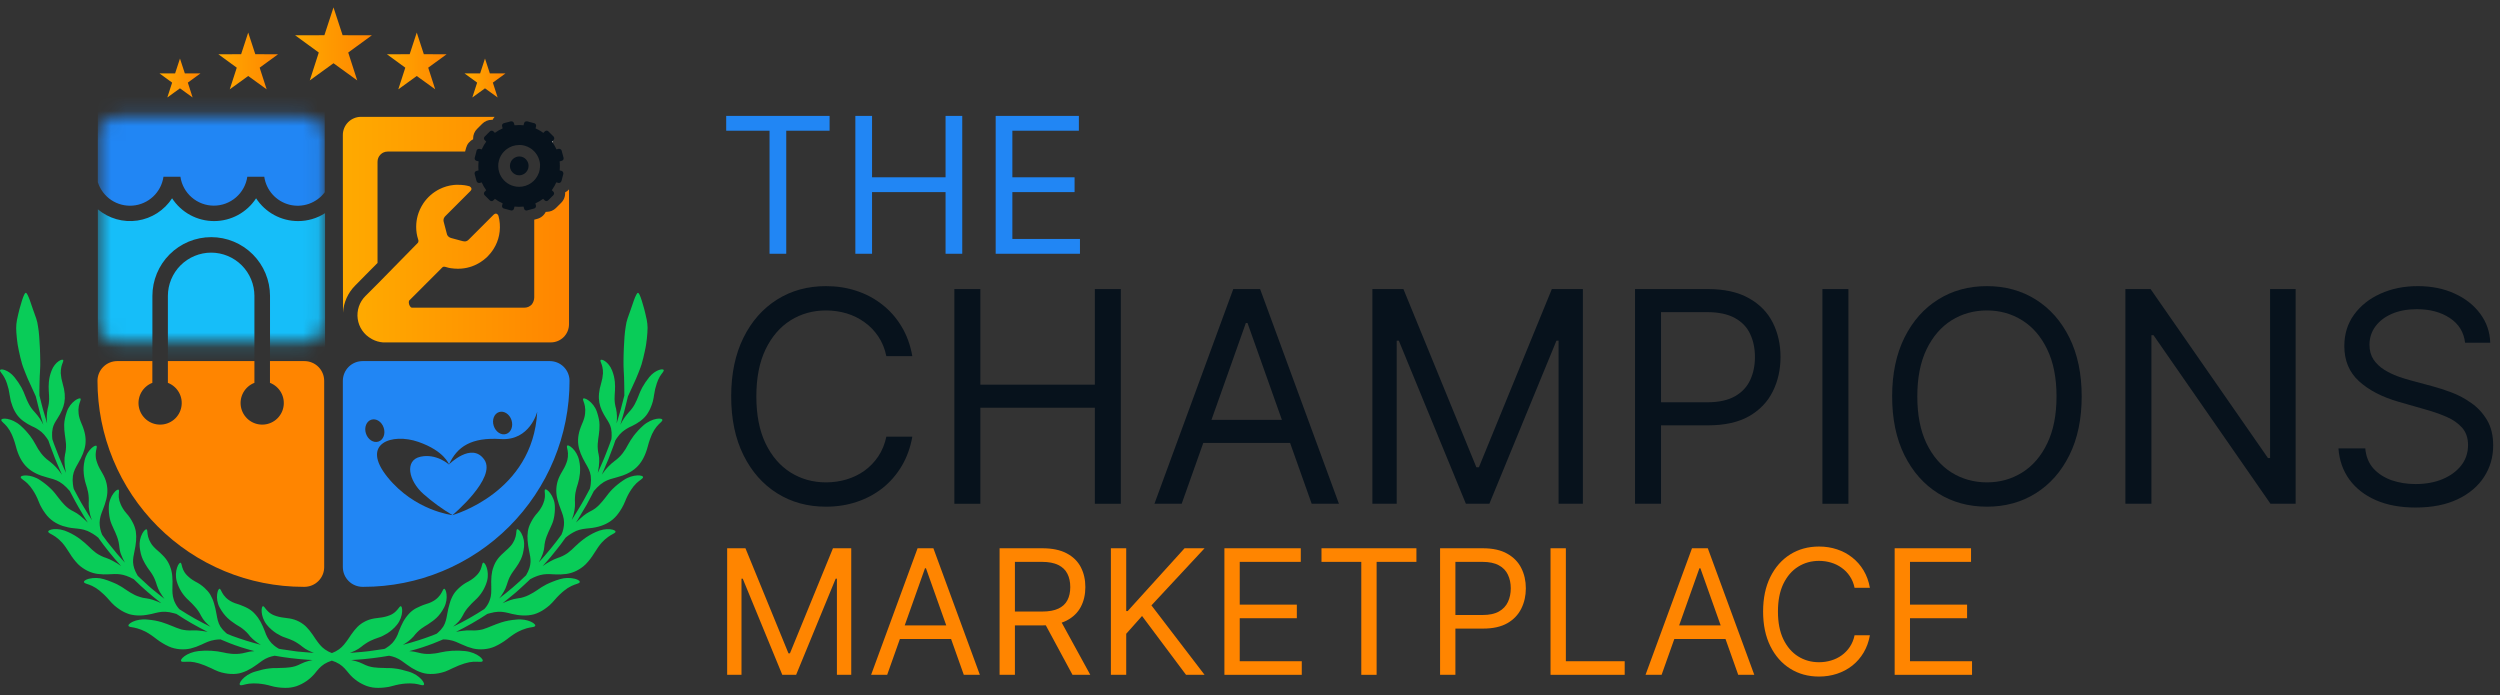 <svg width="169" height="47" viewBox="0 0 169 47" fill="none" xmlns="http://www.w3.org/2000/svg">
<rect x="0" y="0" width="169" height="47" fill="#333333" stroke="none"/>
<path d="M49.091 8.836V7.835H56.08V8.836H53.15V17.154H52.021V8.836H49.091Z" fill="#2186F4"/>
<path d="M57.822 17.154V7.835H58.951V11.985H63.92V7.835H65.048V17.154H63.92V12.986H58.951V17.154H57.822Z" fill="#2186F4"/>
<path d="M67.308 17.154V7.835H72.932V8.836H68.436V11.985H72.641V12.986H68.436V16.153H73.005V17.154H67.308Z" fill="#2186F4"/>
<path d="M61.674 24.076H59.917C59.813 23.57 59.631 23.126 59.371 22.743C59.116 22.361 58.804 22.04 58.436 21.78C58.072 21.515 57.668 21.317 57.224 21.184C56.78 21.052 56.317 20.986 55.835 20.986C54.956 20.986 54.16 21.208 53.447 21.652C52.738 22.096 52.173 22.75 51.753 23.615C51.337 24.48 51.129 25.54 51.129 26.797C51.129 28.054 51.337 29.114 51.753 29.979C52.173 30.844 52.738 31.498 53.447 31.942C54.16 32.386 54.956 32.608 55.835 32.608C56.317 32.608 56.78 32.542 57.224 32.41C57.668 32.278 58.072 32.081 58.436 31.822C58.804 31.557 59.116 31.233 59.371 30.851C59.631 30.463 59.813 30.019 59.917 29.518H61.674C61.542 30.26 61.301 30.924 60.952 31.51C60.602 32.096 60.167 32.594 59.648 33.005C59.128 33.411 58.544 33.721 57.897 33.934C57.255 34.146 56.567 34.252 55.835 34.252C54.597 34.252 53.496 33.95 52.532 33.345C51.569 32.74 50.81 31.881 50.258 30.766C49.705 29.651 49.428 28.328 49.428 26.797C49.428 25.266 49.705 23.944 50.258 22.828C50.81 21.713 51.569 20.854 52.532 20.249C53.496 19.644 54.597 19.342 55.835 19.342C56.567 19.342 57.255 19.448 57.897 19.661C58.544 19.873 59.128 20.185 59.648 20.596C60.167 21.003 60.602 21.498 60.952 22.084C61.301 22.666 61.542 23.329 61.674 24.076Z" fill="#07121C"/>
<path d="M64.514 34.054V19.54H66.272V26.003H74.011V19.54H75.768V34.054H74.011V27.562H66.272V34.054H64.514Z" fill="#07121C"/>
<path d="M79.882 34.054H78.04L83.369 19.54H85.183L90.512 34.054H88.67L84.332 21.836H84.219L79.882 34.054ZM80.562 28.384H87.989V29.944H80.562V28.384Z" fill="#07121C"/>
<path d="M92.773 19.54H94.871L99.803 31.588H99.973L104.905 19.54H107.003V34.054H105.359V23.027H105.217L100.682 34.054H99.094L94.559 23.027H94.417V34.054H92.773V19.54Z" fill="#07121C"/>
<path d="M110.527 34.054V19.54H115.431C116.57 19.54 117.5 19.746 118.223 20.157C118.951 20.563 119.489 21.113 119.839 21.808C120.189 22.503 120.363 23.277 120.363 24.133C120.363 24.988 120.189 25.765 119.839 26.464C119.494 27.163 118.96 27.721 118.237 28.137C117.515 28.547 116.589 28.753 115.459 28.753H111.944V27.194H115.403C116.182 27.194 116.808 27.059 117.281 26.79C117.753 26.521 118.096 26.157 118.308 25.699C118.526 25.236 118.634 24.714 118.634 24.133C118.634 23.551 118.526 23.032 118.308 22.573C118.096 22.115 117.751 21.756 117.274 21.496C116.796 21.232 116.163 21.099 115.374 21.099H112.285V34.054H110.527Z" fill="#07121C"/>
<path d="M124.952 19.54V34.054H123.195V19.54H124.952Z" fill="#07121C"/>
<path d="M140.722 26.797C140.722 28.328 140.446 29.651 139.893 30.766C139.34 31.881 138.582 32.74 137.618 33.345C136.654 33.95 135.553 34.252 134.316 34.252C133.078 34.252 131.977 33.95 131.013 33.345C130.049 32.74 129.291 31.881 128.738 30.766C128.185 29.651 127.909 28.328 127.909 26.797C127.909 25.266 128.185 23.944 128.738 22.828C129.291 21.713 130.049 20.854 131.013 20.249C131.977 19.644 133.078 19.342 134.316 19.342C135.553 19.342 136.654 19.644 137.618 20.249C138.582 20.854 139.34 21.713 139.893 22.828C140.446 23.944 140.722 25.266 140.722 26.797ZM139.021 26.797C139.021 25.54 138.811 24.48 138.39 23.615C137.975 22.75 137.41 22.096 136.697 21.652C135.988 21.208 135.194 20.986 134.316 20.986C133.437 20.986 132.641 21.208 131.927 21.652C131.219 22.096 130.654 22.75 130.234 23.615C129.818 24.48 129.61 25.54 129.61 26.797C129.61 28.054 129.818 29.114 130.234 29.979C130.654 30.844 131.219 31.498 131.927 31.942C132.641 32.386 133.437 32.608 134.316 32.608C135.194 32.608 135.988 32.386 136.697 31.942C137.41 31.498 137.975 30.844 138.39 29.979C138.811 29.114 139.021 28.054 139.021 26.797Z" fill="#07121C"/>
<path d="M155.186 19.54V34.054H153.485L145.576 22.658H145.435V34.054H143.677V19.54H145.378L153.315 30.964H153.457V19.54H155.186Z" fill="#07121C"/>
<path d="M166.64 23.169C166.555 22.451 166.21 21.893 165.605 21.496C165.001 21.099 164.259 20.901 163.38 20.901C162.738 20.901 162.175 21.005 161.694 21.213C161.216 21.421 160.843 21.706 160.574 22.07C160.309 22.434 160.177 22.847 160.177 23.31C160.177 23.698 160.269 24.031 160.453 24.31C160.642 24.584 160.883 24.813 161.176 24.997C161.469 25.177 161.776 25.325 162.097 25.444C162.419 25.557 162.714 25.649 162.983 25.72L164.457 26.117C164.835 26.216 165.256 26.353 165.719 26.528C166.187 26.703 166.633 26.941 167.058 27.244C167.488 27.541 167.842 27.924 168.121 28.392C168.4 28.859 168.539 29.433 168.539 30.114C168.539 30.898 168.334 31.607 167.923 32.24C167.516 32.873 166.921 33.376 166.137 33.749C165.357 34.122 164.41 34.309 163.295 34.309C162.256 34.309 161.356 34.141 160.595 33.806C159.839 33.471 159.244 33.003 158.809 32.403C158.379 31.803 158.136 31.106 158.079 30.312H159.893C159.941 30.86 160.125 31.314 160.446 31.673C160.772 32.027 161.183 32.292 161.679 32.467C162.18 32.637 162.719 32.722 163.295 32.722C163.966 32.722 164.568 32.613 165.102 32.396C165.636 32.174 166.059 31.866 166.371 31.474C166.683 31.078 166.839 30.614 166.839 30.085C166.839 29.603 166.704 29.211 166.435 28.909C166.165 28.607 165.811 28.361 165.372 28.172C164.932 27.983 164.457 27.818 163.947 27.676L162.161 27.166C161.027 26.84 160.13 26.374 159.468 25.77C158.807 25.165 158.476 24.373 158.476 23.395C158.476 22.583 158.696 21.874 159.135 21.269C159.579 20.66 160.175 20.188 160.921 19.852C161.672 19.512 162.511 19.342 163.437 19.342C164.372 19.342 165.204 19.509 165.931 19.845C166.659 20.176 167.235 20.629 167.661 21.206C168.091 21.782 168.317 22.436 168.341 23.169H166.64Z" fill="#07121C"/>
<path d="M49.156 37.063H50.393L53.3 44.164H53.401L56.308 37.063H57.544V45.618H56.575V39.118H56.492L53.818 45.618H52.883L50.209 39.118H50.125V45.618H49.156V37.063Z" fill="#FF8500"/>
<path d="M59.973 45.618H58.887L62.028 37.063H63.097L66.239 45.618H65.153L62.596 38.416H62.529L59.973 45.618ZM60.374 42.276H64.752V43.195H60.374V42.276Z" fill="#FF8500"/>
<path d="M67.572 45.618V37.063H70.462C71.131 37.063 71.679 37.177 72.108 37.405C72.537 37.631 72.855 37.941 73.061 38.337C73.267 38.732 73.37 39.182 73.37 39.686C73.37 40.19 73.267 40.637 73.061 41.027C72.855 41.417 72.538 41.723 72.112 41.946C71.686 42.166 71.142 42.276 70.479 42.276H68.14V41.34H70.446C70.902 41.34 71.27 41.274 71.549 41.14C71.83 41.006 72.033 40.817 72.158 40.572C72.287 40.324 72.35 40.029 72.35 39.686C72.35 39.344 72.287 39.044 72.158 38.788C72.03 38.532 71.826 38.334 71.544 38.195C71.263 38.053 70.891 37.982 70.429 37.982H68.608V45.618H67.572ZM71.599 41.775L73.704 45.618H72.501L70.429 41.775H71.599Z" fill="#FF8500"/>
<path d="M75.096 45.618V37.063H76.132V41.307H76.232L80.076 37.063H81.429L77.837 40.923L81.429 45.618H80.176L77.202 41.641L76.132 42.844V45.618H75.096Z" fill="#FF8500"/>
<path d="M82.77 45.618V37.063H87.933V37.982H83.806V40.873H87.666V41.792H83.806V44.699H88V45.618H82.77Z" fill="#FF8500"/>
<path d="M89.333 37.982V37.063H95.75V37.982H93.059V45.618H92.023V37.982H89.333Z" fill="#FF8500"/>
<path d="M97.349 45.618V37.063H100.239C100.91 37.063 101.459 37.184 101.885 37.426C102.314 37.666 102.632 37.99 102.838 38.4C103.044 38.809 103.147 39.266 103.147 39.77C103.147 40.274 103.044 40.732 102.838 41.144C102.634 41.556 102.32 41.885 101.894 42.13C101.467 42.372 100.922 42.493 100.256 42.493H98.184V41.574H100.223C100.682 41.574 101.051 41.495 101.33 41.336C101.608 41.178 101.81 40.963 101.935 40.693C102.063 40.42 102.128 40.112 102.128 39.77C102.128 39.427 102.063 39.121 101.935 38.851C101.81 38.581 101.607 38.369 101.325 38.216C101.044 38.06 100.671 37.982 100.206 37.982H98.385V45.618H97.349Z" fill="#FF8500"/>
<path d="M104.816 45.618V37.063H105.852V44.699H109.829V45.618H104.816Z" fill="#FF8500"/>
<path d="M112.324 45.618H111.238L114.379 37.063H115.448L118.59 45.618H117.504L114.947 38.416H114.88L112.324 45.618ZM112.725 42.276H117.103V43.195H112.725V42.276Z" fill="#FF8500"/>
<path d="M126.405 39.736H125.369C125.308 39.438 125.2 39.177 125.047 38.951C124.897 38.725 124.713 38.536 124.496 38.383C124.281 38.227 124.043 38.11 123.781 38.032C123.52 37.954 123.247 37.915 122.963 37.915C122.445 37.915 121.975 38.046 121.555 38.308C121.137 38.569 120.804 38.955 120.556 39.465C120.311 39.974 120.189 40.6 120.189 41.34C120.189 42.081 120.311 42.706 120.556 43.216C120.804 43.726 121.137 44.111 121.555 44.373C121.975 44.635 122.445 44.766 122.963 44.766C123.247 44.766 123.52 44.727 123.781 44.649C124.043 44.571 124.281 44.456 124.496 44.302C124.713 44.146 124.897 43.956 125.047 43.73C125.2 43.502 125.308 43.24 125.369 42.945H126.405C126.327 43.382 126.185 43.773 125.979 44.118C125.773 44.464 125.516 44.758 125.21 45C124.904 45.239 124.56 45.422 124.178 45.547C123.8 45.672 123.394 45.735 122.963 45.735C122.233 45.735 121.584 45.557 121.016 45.2C120.448 44.844 120.001 44.337 119.675 43.68C119.349 43.023 119.186 42.243 119.186 41.34C119.186 40.438 119.349 39.658 119.675 39.001C120.001 38.344 120.448 37.837 121.016 37.48C121.584 37.124 122.233 36.946 122.963 36.946C123.394 36.946 123.8 37.008 124.178 37.134C124.56 37.259 124.904 37.443 125.21 37.685C125.516 37.925 125.773 38.217 125.979 38.562C126.185 38.905 126.327 39.296 126.405 39.736Z" fill="#FF8500"/>
<path d="M128.079 45.618V37.063H133.242V37.982H129.115V40.873H132.975V41.792H129.115V44.699H133.309V45.618H128.079Z" fill="#FF8500"/>
<path d="M22.544 0.5L23.16 2.381L25.139 2.385L23.54 3.551L24.148 5.436L22.544 4.275L20.942 5.436L21.549 3.551L19.95 2.385L21.929 2.381L22.544 0.5Z" fill="url(#paint0_linear_93_1650)"/>
<path d="M28.173 2.201L28.651 3.665L30.191 3.668L28.947 4.575L29.42 6.039L28.173 5.137L26.925 6.039L27.398 4.575L26.156 3.668L27.694 3.665L28.173 2.201Z" fill="url(#paint1_linear_93_1650)"/>
<path d="M32.785 3.958L33.114 4.961L34.17 4.963L33.317 5.585L33.641 6.59L32.785 5.971L31.93 6.59L32.255 5.585L31.402 4.963L32.458 4.961L32.785 3.958Z" fill="url(#paint2_linear_93_1650)"/>
<path d="M16.779 2.201L17.258 3.665L18.797 3.668L17.553 4.575L18.026 6.039L16.779 5.137L15.531 6.039L16.005 4.575L14.761 3.668L16.3 3.665L16.779 2.201Z" fill="url(#paint3_linear_93_1650)"/>
<path d="M12.166 3.958L12.495 4.961L13.55 4.963L12.698 5.585L13.021 6.59L12.166 5.971L11.311 6.59L11.636 5.585L10.783 4.963L11.838 4.961L12.166 3.958Z" fill="url(#paint4_linear_93_1650)"/>
<path d="M32.765 9.471L32.873 9.577L32.765 9.471Z" fill="url(#paint5_linear_93_1650)"/>
<path d="M32.595 10.049C32.586 10.068 32.576 10.085 32.568 10.104C32.576 10.085 32.583 10.068 32.595 10.049Z" fill="url(#paint6_linear_93_1650)"/>
<path d="M35.436 8.326L35.396 8.471L35.436 8.326Z" fill="url(#paint7_linear_93_1650)"/>
<path d="M35.091 8.454C35.158 8.454 35.225 8.454 35.292 8.462C35.225 8.457 35.158 8.454 35.091 8.454Z" fill="url(#paint8_linear_93_1650)"/>
<path d="M35.193 9.802C35.159 9.802 35.126 9.802 35.088 9.802C35.126 9.798 35.159 9.8 35.193 9.802Z" fill="url(#paint9_linear_93_1650)"/>
<path d="M31.509 9.993C31.543 9.868 31.602 9.753 31.684 9.653C31.766 9.554 31.868 9.473 31.984 9.416C31.984 9.395 31.984 9.375 31.984 9.354C31.983 9.236 32.007 9.118 32.052 9.009C32.097 8.9 32.164 8.8 32.248 8.717L32.424 8.54L32.602 8.364C32.685 8.28 32.784 8.213 32.893 8.168C33.002 8.123 33.12 8.1 33.238 8.1H33.3C33.337 8.027 33.383 7.959 33.437 7.898H24.404C24.078 7.898 23.766 8.028 23.535 8.258C23.305 8.488 23.176 8.801 23.176 9.126V10.702C23.166 10.8 23.187 21.138 23.187 21.138C23.228 20.442 23.525 19.785 24.019 19.294L24.936 18.364L25.396 17.903L25.407 17.89L25.521 17.775V10.931C25.521 10.749 25.593 10.575 25.722 10.447C25.85 10.318 26.024 10.246 26.206 10.246H31.444V10.233L31.509 9.993Z" fill="url(#paint10_linear_93_1650)"/>
<path d="M35.258 10.594C35.096 10.555 34.926 10.581 34.783 10.666C34.64 10.751 34.536 10.889 34.493 11.049C34.45 11.21 34.471 11.381 34.552 11.526C34.633 11.671 34.768 11.779 34.927 11.827C34.981 11.842 35.038 11.849 35.094 11.85C35.206 11.85 35.316 11.82 35.413 11.764C35.51 11.707 35.59 11.627 35.646 11.53C35.702 11.433 35.731 11.323 35.731 11.211C35.731 11.099 35.701 10.989 35.645 10.892C35.604 10.819 35.548 10.755 35.482 10.704C35.415 10.652 35.339 10.615 35.258 10.594Z" fill="#07121C"/>
<path d="M37.978 11.556L37.917 11.54L37.832 11.517C37.832 11.484 37.832 11.452 37.841 11.419C37.849 11.295 37.849 11.171 37.841 11.046C37.841 11 37.834 10.954 37.829 10.909L37.95 10.876L37.975 10.87C37.997 10.864 38.017 10.855 38.035 10.842C38.053 10.828 38.069 10.811 38.08 10.792C38.102 10.754 38.108 10.709 38.097 10.667L38.072 10.575L38.032 10.426L38.01 10.343L37.968 10.184C37.962 10.161 37.951 10.14 37.935 10.122C37.92 10.103 37.901 10.089 37.879 10.079C37.858 10.067 37.833 10.06 37.808 10.06H37.79H37.765L37.619 10.099C37.548 9.939 37.462 9.786 37.363 9.642C37.347 9.619 37.331 9.595 37.314 9.573L37.357 9.53L37.422 9.466C37.452 9.434 37.469 9.392 37.469 9.348C37.469 9.305 37.452 9.263 37.422 9.231L37.397 9.207L37.245 9.055L37.069 8.878C37.038 8.847 36.995 8.83 36.951 8.83C36.908 8.83 36.865 8.847 36.834 8.878L36.729 8.983C36.674 8.941 36.615 8.904 36.555 8.866C36.442 8.795 36.324 8.732 36.202 8.679L36.237 8.548V8.533C36.245 8.501 36.244 8.466 36.233 8.435C36.221 8.403 36.201 8.376 36.174 8.356C36.158 8.344 36.139 8.335 36.12 8.33L35.879 8.266L35.815 8.249L35.637 8.201H35.615H35.595C35.557 8.2 35.52 8.212 35.49 8.235C35.46 8.256 35.439 8.287 35.43 8.323L35.39 8.469L35.285 8.46C35.218 8.455 35.151 8.452 35.083 8.452C34.982 8.452 34.881 8.458 34.781 8.469L34.76 8.39L34.742 8.323C34.734 8.299 34.722 8.277 34.705 8.259C34.69 8.241 34.671 8.227 34.65 8.217C34.629 8.207 34.606 8.201 34.582 8.201C34.575 8.2 34.568 8.2 34.561 8.201C34.554 8.2 34.547 8.2 34.539 8.201L34.298 8.266H34.291L34.057 8.329C34.036 8.335 34.016 8.345 33.998 8.359C33.99 8.365 33.982 8.372 33.975 8.381C33.972 8.384 33.97 8.387 33.968 8.391L33.956 8.407C33.936 8.445 33.931 8.489 33.941 8.531L33.981 8.677C33.795 8.759 33.619 8.861 33.455 8.981L33.35 8.876L33.33 8.86C33.328 8.86 33.325 8.86 33.323 8.86C33.296 8.843 33.265 8.834 33.234 8.833C33.212 8.833 33.191 8.837 33.171 8.846C33.151 8.854 33.132 8.866 33.117 8.882L33.006 8.992L32.94 9.058L32.763 9.235C32.732 9.266 32.715 9.308 32.715 9.352C32.715 9.396 32.732 9.438 32.763 9.469L32.868 9.574C32.76 9.721 32.667 9.879 32.591 10.045C32.581 10.064 32.572 10.082 32.564 10.101L32.418 10.062H32.392H32.376C32.339 10.062 32.304 10.074 32.275 10.096C32.246 10.118 32.225 10.149 32.216 10.184L32.203 10.228V10.248L32.156 10.426L32.119 10.563L32.091 10.668C32.081 10.707 32.085 10.748 32.103 10.784C32.121 10.819 32.152 10.848 32.189 10.863L32.209 10.871L32.355 10.91C32.348 10.962 32.344 11.015 32.341 11.067C32.333 11.185 32.333 11.304 32.341 11.422C32.341 11.454 32.341 11.486 32.348 11.518L32.203 11.557C32.161 11.568 32.125 11.596 32.103 11.634C32.081 11.672 32.075 11.717 32.086 11.759L32.118 11.88L32.151 12.001L32.206 12.211L32.216 12.248C32.219 12.257 32.223 12.266 32.228 12.274C32.235 12.29 32.245 12.304 32.257 12.317C32.272 12.333 32.291 12.346 32.311 12.355C32.331 12.364 32.353 12.369 32.376 12.37H32.389H32.418L32.523 12.341L32.563 12.33C32.603 12.423 32.649 12.514 32.7 12.602C32.751 12.69 32.806 12.775 32.866 12.857L32.761 12.962C32.73 12.993 32.713 13.035 32.713 13.079C32.713 13.123 32.73 13.165 32.761 13.196L32.938 13.373L33.115 13.549C33.146 13.58 33.188 13.598 33.232 13.598C33.275 13.598 33.317 13.58 33.348 13.549L33.428 13.469L33.455 13.442C33.618 13.563 33.794 13.665 33.981 13.747L33.941 13.893C33.93 13.935 33.936 13.98 33.958 14.018C33.98 14.056 34.016 14.084 34.058 14.095L34.195 14.132L34.3 14.159L34.393 14.185L34.541 14.225C34.556 14.228 34.57 14.23 34.584 14.23C34.621 14.23 34.656 14.217 34.685 14.195C34.714 14.173 34.735 14.142 34.744 14.107L34.782 13.965C34.883 13.976 34.986 13.982 35.088 13.982C35.189 13.982 35.29 13.976 35.391 13.965L35.43 14.11C35.438 14.141 35.455 14.168 35.479 14.189C35.503 14.21 35.532 14.224 35.563 14.229C35.572 14.229 35.581 14.229 35.59 14.229C35.603 14.229 35.617 14.227 35.63 14.224L35.816 14.173L35.871 14.159L35.912 14.148L36.113 14.094C36.155 14.082 36.19 14.054 36.212 14.016C36.233 13.979 36.24 13.934 36.229 13.892L36.191 13.746C36.376 13.664 36.552 13.562 36.716 13.441L36.821 13.546C36.852 13.577 36.894 13.595 36.938 13.595C36.982 13.595 37.024 13.577 37.055 13.546L37.183 13.418L37.231 13.37L37.408 13.193C37.438 13.162 37.456 13.12 37.456 13.076C37.456 13.032 37.438 12.99 37.408 12.959L37.303 12.854C37.318 12.833 37.331 12.812 37.346 12.792C37.447 12.645 37.534 12.49 37.606 12.327L37.752 12.366H37.781H37.795C37.813 12.365 37.831 12.363 37.848 12.357C37.873 12.348 37.896 12.333 37.914 12.313C37.932 12.293 37.946 12.27 37.953 12.244L38.003 12.056L38.017 12.002L38.082 11.761C38.082 11.761 38.082 11.751 38.082 11.746C38.088 11.71 38.081 11.673 38.063 11.641C38.046 11.603 38.016 11.573 37.978 11.556ZM36.497 11.346C36.491 11.425 36.477 11.504 36.457 11.581C36.448 11.614 36.438 11.645 36.427 11.675L36.42 11.697C36.322 11.97 36.141 12.205 35.904 12.372C35.666 12.538 35.384 12.628 35.094 12.628C34.97 12.629 34.847 12.612 34.727 12.58C34.526 12.526 34.339 12.429 34.18 12.294C34.021 12.159 33.893 11.991 33.807 11.802C33.788 11.76 33.772 11.718 33.757 11.675C33.665 11.409 33.655 11.122 33.728 10.85C33.788 10.626 33.902 10.42 34.062 10.251C34.154 10.153 34.26 10.069 34.377 10.001C34.412 9.982 34.447 9.963 34.482 9.945C34.533 9.919 34.586 9.897 34.64 9.878C34.786 9.828 34.939 9.803 35.093 9.803C35.127 9.803 35.16 9.803 35.198 9.803C35.28 9.809 35.362 9.822 35.442 9.843L35.464 9.848C35.718 9.916 35.948 10.054 36.127 10.247C36.354 10.489 36.488 10.802 36.508 11.133C36.507 11.14 36.507 11.148 36.508 11.156C36.509 11.219 36.505 11.283 36.497 11.346Z" fill="#07121C"/>
<path d="M38.201 13.005C38.21 13.134 38.191 13.263 38.146 13.383C38.101 13.504 38.03 13.614 37.939 13.705L37.763 13.881L37.585 14.058C37.503 14.141 37.405 14.207 37.297 14.252C37.188 14.297 37.072 14.321 36.955 14.321H36.892C36.836 14.437 36.755 14.539 36.656 14.621C36.557 14.703 36.441 14.763 36.316 14.796L36.115 14.85V20.092C36.115 20.272 36.054 20.446 35.943 20.587C35.878 20.656 35.8 20.709 35.713 20.746C35.627 20.782 35.533 20.8 35.44 20.799H27.886H27.859C27.834 20.796 27.809 20.791 27.785 20.782C27.725 20.727 27.681 20.657 27.657 20.58C27.632 20.502 27.629 20.42 27.646 20.341L27.661 20.32L27.679 20.3L29.901 18.077C29.913 18.066 29.925 18.057 29.939 18.049L29.951 18.044C29.961 18.038 29.973 18.033 29.985 18.03H29.995C30.008 18.029 30.022 18.029 30.035 18.03C30.055 18.03 30.075 18.033 30.093 18.038C30.154 18.058 30.216 18.075 30.279 18.09L30.318 18.1C30.38 18.114 30.442 18.127 30.505 18.137H30.537C30.595 18.145 30.655 18.153 30.714 18.158H30.742C30.808 18.163 30.873 18.166 30.939 18.166H30.983C31.048 18.166 31.113 18.166 31.179 18.158C31.427 18.14 31.672 18.088 31.906 18.005C31.983 17.976 32.057 17.946 32.132 17.912C32.388 17.794 32.626 17.639 32.838 17.452C32.898 17.399 32.956 17.347 33.011 17.284C33.067 17.221 33.116 17.167 33.17 17.104C33.246 17.009 33.316 16.91 33.38 16.807C33.423 16.739 33.462 16.668 33.498 16.597C33.571 16.451 33.631 16.3 33.678 16.144C33.701 16.065 33.722 15.985 33.738 15.903C33.755 15.821 33.768 15.738 33.777 15.655C33.817 15.301 33.79 14.942 33.698 14.598C33.692 14.578 33.683 14.559 33.672 14.542L33.662 14.53C33.651 14.508 33.635 14.488 33.615 14.473C33.596 14.458 33.572 14.447 33.548 14.443C33.523 14.438 33.498 14.439 33.474 14.446C33.45 14.453 33.428 14.465 33.409 14.482C33.395 14.491 33.382 14.501 33.37 14.512L31.676 16.206C31.658 16.224 31.638 16.241 31.616 16.255L31.603 16.264C31.582 16.278 31.56 16.29 31.538 16.299H31.526C31.505 16.307 31.483 16.314 31.461 16.319H31.448H31.406C31.366 16.319 31.326 16.314 31.288 16.304L30.511 16.094L30.485 16.087C30.451 16.077 30.418 16.063 30.387 16.045C30.357 16.027 30.329 16.006 30.304 15.982C30.292 15.969 30.28 15.956 30.27 15.942C30.256 15.925 30.245 15.906 30.235 15.886C30.235 15.877 30.225 15.867 30.22 15.858C30.221 15.854 30.221 15.85 30.22 15.846C30.215 15.832 30.21 15.817 30.206 15.801L29.996 15.002C29.971 14.916 29.977 14.825 30.01 14.743C30.024 14.712 30.042 14.682 30.064 14.654C30.075 14.64 30.087 14.627 30.1 14.614L31.8 12.914C31.804 12.909 31.808 12.903 31.812 12.898L31.823 12.886C31.84 12.87 31.853 12.851 31.861 12.829C31.869 12.807 31.872 12.784 31.871 12.761C31.869 12.738 31.863 12.715 31.852 12.695C31.84 12.674 31.825 12.657 31.806 12.643C31.782 12.615 31.75 12.596 31.715 12.586C31.663 12.573 31.609 12.56 31.554 12.548L31.511 12.54C31.464 12.53 31.417 12.523 31.369 12.516H31.343C31.289 12.508 31.238 12.503 31.177 12.499H31.135C31.089 12.499 31.043 12.499 30.996 12.494H30.955H30.858H30.811C30.762 12.494 30.714 12.5 30.666 12.505C30.334 12.54 30.012 12.634 29.714 12.783C29.276 13.002 28.902 13.329 28.626 13.733C28.581 13.8 28.538 13.868 28.498 13.943C28.458 14.018 28.42 14.087 28.387 14.161C28.353 14.234 28.323 14.312 28.295 14.389C28.211 14.626 28.16 14.873 28.142 15.124C28.131 15.267 28.131 15.41 28.142 15.553C28.153 15.692 28.174 15.83 28.205 15.966C28.226 16.055 28.251 16.142 28.279 16.229C28.284 16.243 28.287 16.257 28.288 16.272C28.288 16.3 28.284 16.329 28.277 16.357C28.269 16.383 28.255 16.407 28.235 16.427L25.524 19.191L25.41 19.305L24.7 20.015C24.5 20.214 24.349 20.458 24.259 20.725C24.169 20.993 24.142 21.278 24.181 21.558C24.22 21.838 24.324 22.105 24.484 22.337C24.644 22.57 24.856 22.763 25.103 22.899C25.125 22.912 25.146 22.926 25.168 22.937L25.184 22.945C25.229 22.969 25.275 22.99 25.322 23.009L25.35 23.021C25.393 23.038 25.438 23.053 25.483 23.066L25.521 23.08C25.565 23.093 25.61 23.102 25.657 23.111L25.699 23.121C25.759 23.133 25.82 23.141 25.881 23.146H37.242C37.566 23.145 37.877 23.015 38.107 22.785C38.336 22.555 38.465 22.244 38.465 21.919V12.803C38.39 12.886 38.301 12.955 38.201 13.005Z" fill="url(#paint11_linear_93_1650)"/>
<path d="M37.361 9.646C37.358 9.609 37.358 9.572 37.361 9.535L37.318 9.578C37.329 9.6 37.345 9.624 37.361 9.646Z" fill="white"/>
<path d="M35.824 14.163L35.88 14.148L35.92 14.137L35.88 14.148L35.824 14.163Z" fill="white"/>
<path d="M35.396 13.95L35.436 14.095L35.396 13.95Z" fill="white"/>
<path d="M34.201 14.121L34.305 14.148L34.399 14.173L34.305 14.148L34.201 14.121Z" fill="white"/>
<path d="M37.832 11.515C37.832 11.482 37.832 11.45 37.841 11.417C37.841 11.45 37.841 11.482 37.832 11.515Z" fill="white"/>
<path d="M32.202 10.246L32.155 10.424L32.118 10.561L32.155 10.424L32.202 10.246Z" fill="white"/>
<path d="M37.617 10.104C37.545 9.944 37.46 9.791 37.361 9.646C37.46 9.791 37.546 9.944 37.617 10.104Z" fill="white"/>
<path d="M37.844 11.044C37.844 10.998 37.837 10.952 37.832 10.907C37.834 10.952 37.841 10.998 37.844 11.044Z" fill="white"/>
<path d="M32.123 11.877L32.155 11.998L32.21 12.203L32.155 11.998L32.123 11.877Z" fill="white"/>
<path d="M37.395 9.213L37.243 9.06L37.395 9.213Z" fill="white"/>
<path d="M37.309 9.578C37.326 9.6 37.342 9.624 37.357 9.647C37.342 9.625 37.326 9.601 37.309 9.579L37.352 9.536L37.309 9.578Z" fill="white"/>
<path d="M32.208 10.226L32.202 10.246L32.208 10.226Z" fill="white"/>
<path d="M34.373 9.996C34.408 9.976 34.443 9.957 34.478 9.939C34.443 9.957 34.408 9.976 34.373 9.996Z" fill="white"/>
<mask id="mask0_93_1650" style="mask-type:luminance" maskUnits="userSpaceOnUse" x="6" y="7" width="16" height="17">
<path d="M11.354 7.886H20.597C20.773 7.886 20.947 7.921 21.109 7.988C21.271 8.055 21.419 8.154 21.543 8.278C21.667 8.402 21.766 8.55 21.833 8.712C21.9 8.874 21.934 9.048 21.934 9.224V21.781C21.934 22.143 21.79 22.49 21.534 22.746C21.278 23.002 20.931 23.146 20.569 23.146H7.949C7.773 23.146 7.6 23.112 7.437 23.044C7.275 22.977 7.128 22.879 7.004 22.755C6.879 22.631 6.781 22.483 6.714 22.321C6.647 22.159 6.612 21.985 6.612 21.809V9.224C6.612 9.048 6.646 8.874 6.713 8.712C6.781 8.55 6.879 8.402 7.003 8.278C7.127 8.154 7.275 8.055 7.437 7.988C7.599 7.921 7.773 7.886 7.949 7.886H11.354Z" fill="white"/>
</mask>
<g mask="url(#mask0_93_1650)">
<path d="M20.609 3.685H7.95C7.774 3.685 7.6 3.719 7.438 3.787C7.275 3.854 7.128 3.953 7.004 4.077C6.879 4.201 6.781 4.349 6.714 4.511C6.646 4.674 6.612 4.848 6.612 5.024V12.318C6.77 12.811 7.09 13.235 7.519 13.522C7.949 13.809 8.464 13.942 8.979 13.899C9.494 13.856 9.979 13.639 10.356 13.285C10.732 12.931 10.977 12.459 11.051 11.948H12.196C12.275 12.491 12.547 12.987 12.963 13.345C13.378 13.704 13.908 13.902 14.457 13.902C15.006 13.902 15.536 13.704 15.951 13.345C16.366 12.987 16.639 12.491 16.718 11.948H17.865C17.929 12.394 18.124 12.812 18.426 13.148C18.727 13.484 19.121 13.723 19.558 13.836C19.995 13.948 20.455 13.928 20.881 13.779C21.307 13.63 21.68 13.358 21.951 12.998V5.024C21.951 4.848 21.916 4.673 21.849 4.511C21.781 4.348 21.682 4.2 21.558 4.076C21.433 3.951 21.285 3.853 21.122 3.786C20.959 3.718 20.785 3.684 20.609 3.685Z" fill="#2186F4"/>
<path d="M14.274 17.078C13.499 17.079 12.755 17.388 12.207 17.936C11.659 18.485 11.35 19.228 11.349 20.004V25.255H17.199V20.004C17.198 19.228 16.89 18.485 16.342 17.936C15.793 17.388 15.05 17.079 14.274 17.078Z" fill="#16BEF9"/>
<path d="M20.148 14.945C19.584 14.945 19.03 14.804 18.535 14.535C18.039 14.266 17.619 13.878 17.312 13.405C17.004 13.878 16.583 14.267 16.087 14.536C15.591 14.804 15.036 14.945 14.472 14.945C13.908 14.945 13.353 14.804 12.857 14.536C12.361 14.267 11.94 13.878 11.633 13.405C11.371 13.808 11.027 14.149 10.624 14.409C10.22 14.668 9.766 14.838 9.292 14.909C8.817 14.979 8.333 14.948 7.872 14.817C7.411 14.686 6.982 14.459 6.615 14.15V23.918C6.615 24.274 6.756 24.615 7.008 24.866C7.259 25.117 7.6 25.259 7.955 25.259H10.302V20.007C10.302 18.953 10.721 17.941 11.466 17.196C12.212 16.45 13.223 16.031 14.277 16.031C15.332 16.031 16.343 16.45 17.088 17.196C17.834 17.941 18.253 18.953 18.253 20.007V25.259H20.637C20.992 25.258 21.332 25.116 21.583 24.864C21.834 24.613 21.974 24.272 21.974 23.917V14.411C21.429 14.761 20.795 14.946 20.148 14.945Z" fill="#16BEF9"/>
</g>
<path d="M32.741 31.076C31.889 29.842 30.348 31.4 30.348 31.4C30.348 31.4 29.507 30.635 28.421 30.875C27.335 31.114 27.611 32.497 28.625 33.395C29.233 33.931 29.89 34.408 30.587 34.822C30.587 34.822 33.593 32.31 32.741 31.076Z" fill="#2186F4"/>
<path d="M37.164 24.41H24.513C24.158 24.41 23.818 24.55 23.567 24.801C23.317 25.052 23.176 25.392 23.176 25.747V38.332C23.176 38.508 23.21 38.681 23.277 38.844C23.344 39.006 23.443 39.154 23.567 39.278C23.691 39.402 23.839 39.501 24.001 39.568C24.163 39.635 24.337 39.67 24.513 39.67H24.579C26.407 39.67 28.218 39.31 29.907 38.61C31.596 37.91 33.131 36.885 34.424 35.592C35.717 34.299 36.742 32.764 37.442 31.075C38.141 29.386 38.501 27.575 38.501 25.747C38.501 25.392 38.36 25.052 38.11 24.801C37.859 24.55 37.519 24.41 37.164 24.41ZM33.738 27.855C34.07 27.75 34.446 27.993 34.578 28.402C34.711 28.811 34.548 29.23 34.216 29.337C33.884 29.444 33.508 29.199 33.376 28.79C33.243 28.38 33.405 27.962 33.738 27.855ZM24.738 29.306C24.605 28.897 24.767 28.478 25.1 28.372C25.433 28.265 25.808 28.509 25.94 28.919C26.073 29.328 25.91 29.746 25.578 29.852C25.246 29.959 24.869 29.711 24.738 29.306ZM30.587 34.822C30.587 34.822 28.045 34.542 26.194 32.252C24.344 29.961 26.503 29.255 28.28 29.871C30.058 30.488 30.352 31.4 30.352 31.4C30.895 30.195 31.864 29.549 33.847 29.68C35.83 29.811 36.316 27.83 36.316 27.83C36.032 33.324 30.587 34.822 30.587 34.822Z" fill="#2186F4"/>
<path d="M43.491 28.758C43.36 28.874 43.234 28.996 43.116 29.126C43.063 29.185 43.011 29.241 42.968 29.298C42.925 29.355 42.877 29.408 42.836 29.462C42.692 29.655 42.562 29.859 42.448 30.072C42.394 30.17 42.343 30.267 42.286 30.359C42.228 30.451 42.165 30.544 42.096 30.635C41.938 30.84 41.751 31.02 41.541 31.169C41.227 31.406 40.955 31.692 40.734 32.017C40.717 32.043 40.699 32.068 40.681 32.093C40.701 32.047 40.721 32.002 40.739 31.955C40.786 31.85 40.831 31.745 40.876 31.635C40.965 31.425 41.058 31.215 41.14 31.012C41.222 30.809 41.294 30.604 41.37 30.406C41.445 30.209 41.521 30.017 41.58 29.824C41.586 29.806 41.591 29.79 41.598 29.771C41.636 29.708 41.675 29.647 41.714 29.593C41.81 29.452 41.923 29.322 42.05 29.208C42.252 29.04 42.477 28.903 42.719 28.801C42.911 28.71 43.094 28.602 43.267 28.477C43.432 28.359 43.579 28.218 43.703 28.057C43.833 27.877 43.939 27.682 44.018 27.475C44.065 27.356 44.105 27.234 44.138 27.11C44.17 26.978 44.196 26.836 44.218 26.683C44.252 26.427 44.312 26.176 44.395 25.932C44.444 25.771 44.512 25.617 44.595 25.471C44.731 25.24 44.853 25.14 44.868 25.05C44.9 24.872 44.311 24.97 43.888 25.497C43.712 25.715 43.554 25.948 43.417 26.193C43.316 26.383 43.229 26.579 43.156 26.78C43.007 27.149 42.87 27.491 42.512 27.865C42.281 28.118 42.088 28.403 41.939 28.712C42.035 28.379 42.128 28.068 42.207 27.778C42.286 27.488 42.35 27.202 42.411 26.953C42.425 26.898 42.438 26.848 42.45 26.794C42.565 26.542 42.69 26.269 42.812 26.003C42.873 25.869 42.937 25.736 42.993 25.606C43.05 25.476 43.099 25.349 43.148 25.23C43.245 24.991 43.324 24.78 43.373 24.621C43.461 24.321 43.529 24.018 43.593 23.727C43.623 23.581 43.655 23.438 43.675 23.297C43.695 23.157 43.713 23.02 43.728 22.889C43.756 22.625 43.774 22.382 43.776 22.167C43.775 21.983 43.756 21.8 43.72 21.619C43.66 21.358 43.61 21.113 43.551 20.893C43.492 20.674 43.435 20.478 43.382 20.316C43.277 19.991 43.191 19.797 43.126 19.797C43.061 19.797 42.966 19.991 42.85 20.307C42.792 20.465 42.728 20.653 42.66 20.862C42.591 21.071 42.503 21.302 42.418 21.544C42.363 21.71 42.324 21.883 42.302 22.057C42.267 22.259 42.238 22.49 42.218 22.741C42.209 22.867 42.202 22.998 42.195 23.134C42.189 23.269 42.177 23.407 42.171 23.549C42.155 23.833 42.154 24.131 42.149 24.431C42.149 24.59 42.149 24.806 42.163 25.061C42.17 25.187 42.177 25.32 42.185 25.458C42.192 25.596 42.192 25.738 42.196 25.878C42.196 26.166 42.211 26.463 42.205 26.736C42.192 26.786 42.181 26.841 42.166 26.888L41.956 27.702C41.875 27.991 41.778 28.301 41.681 28.633C41.725 28.3 41.714 27.962 41.646 27.632C41.503 27.14 41.548 26.798 41.571 26.42C41.584 26.218 41.581 26.014 41.563 25.812C41.538 25.549 41.476 25.29 41.377 25.044C41.147 24.447 40.615 24.209 40.59 24.361C40.577 24.439 40.663 24.556 40.717 24.79C40.752 24.937 40.767 25.087 40.761 25.238C40.746 25.465 40.704 25.69 40.638 25.908C40.322 26.953 40.512 27.546 40.98 28.282C41.121 28.505 41.253 28.697 41.31 28.974C41.343 29.138 41.355 29.306 41.347 29.474C41.347 29.539 41.338 29.61 41.332 29.684L41.319 29.72C41.258 29.909 41.182 30.099 41.109 30.293C41.037 30.487 40.956 30.686 40.877 30.889C40.798 31.093 40.703 31.294 40.614 31.502C40.568 31.607 40.523 31.712 40.477 31.817C40.454 31.869 40.432 31.922 40.408 31.974C40.415 31.944 40.421 31.913 40.426 31.884C40.522 31.393 40.532 30.997 40.473 30.741C40.414 30.501 40.392 30.253 40.406 30.006C40.412 29.901 40.424 29.796 40.439 29.691C40.454 29.586 40.466 29.488 40.482 29.385C40.516 29.164 40.531 28.94 40.526 28.716C40.526 28.654 40.521 28.59 40.515 28.523C40.508 28.456 40.494 28.386 40.48 28.313C40.447 28.153 40.404 27.995 40.351 27.841C40.12 27.153 39.45 26.809 39.412 26.972C39.394 27.053 39.491 27.193 39.539 27.455C39.568 27.617 39.573 27.782 39.554 27.945C39.543 28.055 39.522 28.165 39.491 28.271C39.452 28.401 39.404 28.528 39.349 28.652C38.876 29.732 39.06 30.407 39.584 31.322C39.664 31.461 39.74 31.589 39.801 31.724C39.865 31.862 39.909 32.008 39.933 32.158C39.959 32.347 39.959 32.538 39.933 32.726C39.921 32.833 39.901 32.938 39.875 33.041C39.81 33.169 39.742 33.296 39.67 33.423L39.49 33.755C39.43 33.866 39.37 33.978 39.302 34.088C39.169 34.307 39.035 34.529 38.899 34.755C38.834 34.868 38.76 34.977 38.689 35.087C38.676 35.109 38.662 35.13 38.647 35.15L38.658 35.126C38.701 35.017 38.739 34.906 38.77 34.794C38.797 34.688 38.819 34.583 38.835 34.488C38.864 34.328 38.875 34.166 38.869 34.005C38.86 33.873 38.86 33.74 38.869 33.609C38.874 33.495 38.888 33.382 38.909 33.269C38.951 33.067 39.005 32.868 39.072 32.673C39.103 32.569 39.13 32.464 39.15 32.358C39.174 32.243 39.192 32.127 39.203 32.011C39.231 31.715 39.213 31.417 39.149 31.127C39 30.412 38.395 29.99 38.33 30.142C38.297 30.218 38.377 30.369 38.394 30.635C38.404 30.799 38.389 30.963 38.347 31.122C38.278 31.356 38.178 31.58 38.05 31.788C38.013 31.85 37.978 31.912 37.944 31.973C37.911 32.034 37.878 32.091 37.85 32.148C37.795 32.256 37.748 32.368 37.71 32.484C37.645 32.691 37.61 32.906 37.605 33.122C37.603 33.335 37.629 33.547 37.683 33.753C37.709 33.858 37.744 33.974 37.783 34.09C37.803 34.146 37.824 34.205 37.846 34.265L37.912 34.443C38.024 34.737 38.122 34.99 38.13 35.319C38.13 35.602 38.071 35.881 37.957 36.14C37.484 36.795 36.971 37.421 36.423 38.014C36.525 37.833 36.613 37.645 36.687 37.451C36.718 37.368 36.743 37.282 36.761 37.196C36.777 37.124 36.788 37.051 36.794 36.977C36.812 36.732 36.865 36.491 36.953 36.262C37.028 36.062 37.111 35.882 37.199 35.696C37.243 35.602 37.286 35.508 37.327 35.406C37.372 35.299 37.407 35.188 37.432 35.075C37.498 34.787 37.523 34.491 37.508 34.196C37.499 34.025 37.461 33.857 37.395 33.699C37.342 33.566 37.271 33.44 37.185 33.325C37.033 33.126 36.877 33.033 36.835 33.105C36.793 33.176 36.853 33.336 36.835 33.601C36.819 33.761 36.778 33.918 36.712 34.065C36.67 34.164 36.62 34.261 36.563 34.353C36.496 34.468 36.417 34.576 36.327 34.675C36.155 34.864 36.01 35.076 35.895 35.305C35.793 35.493 35.722 35.697 35.685 35.908C35.653 36.12 35.647 36.334 35.667 36.547C35.686 36.787 35.721 37.024 35.772 37.259C35.877 37.771 35.983 38.175 35.562 38.89C34.988 39.449 34.379 39.972 33.738 40.455L33.786 40.399C33.821 40.352 33.855 40.306 33.891 40.259C33.954 40.168 34.009 40.08 34.056 39.996C34.138 39.857 34.204 39.709 34.252 39.556C34.272 39.486 34.294 39.422 34.316 39.36C34.338 39.298 34.358 39.239 34.38 39.182C34.422 39.077 34.472 38.975 34.529 38.877C34.634 38.691 34.758 38.54 34.874 38.372C35.002 38.196 35.113 38.009 35.208 37.814C35.264 37.694 35.309 37.569 35.343 37.44C35.381 37.284 35.408 37.125 35.425 36.965C35.458 36.654 35.398 36.34 35.252 36.063C35.132 35.842 34.993 35.726 34.943 35.789C34.892 35.852 34.921 36.015 34.858 36.266C34.818 36.421 34.754 36.569 34.67 36.705C34.615 36.797 34.549 36.883 34.474 36.959C34.385 37.055 34.29 37.145 34.19 37.229C34.085 37.321 33.986 37.414 33.898 37.502C33.812 37.584 33.733 37.672 33.66 37.765C33.531 37.934 33.429 38.123 33.36 38.325C33.214 38.703 33.193 39.138 33.211 39.665C33.211 39.98 33.223 40.247 33.113 40.554C33.084 40.637 33.049 40.718 33.008 40.795C32.961 40.886 32.905 40.973 32.842 41.053C32.812 41.092 32.778 41.132 32.737 41.174C32.059 41.615 31.355 42.013 30.628 42.365C30.762 42.257 30.888 42.14 31.007 42.016C31.114 41.894 31.206 41.759 31.28 41.614C31.387 41.395 31.524 41.192 31.689 41.013C31.822 40.858 31.965 40.712 32.116 40.575C32.499 40.232 32.778 39.788 32.92 39.294C33.115 38.597 32.769 37.946 32.648 38.044C32.586 38.095 32.59 38.264 32.488 38.502C32.425 38.647 32.334 38.778 32.222 38.889C32.149 38.964 32.07 39.035 31.987 39.099C31.942 39.135 31.892 39.171 31.839 39.204C31.784 39.244 31.725 39.279 31.663 39.309C31.44 39.419 31.233 39.561 31.048 39.729C30.968 39.808 30.89 39.878 30.823 39.957C30.757 40.035 30.697 40.118 30.645 40.206C30.538 40.39 30.455 40.587 30.399 40.792C30.33 41.02 30.276 41.252 30.237 41.486C30.181 41.795 30.139 42.07 29.97 42.351C29.867 42.508 29.742 42.649 29.599 42.771L29.525 42.835C29.443 42.87 29.355 42.907 29.258 42.946C28.595 43.197 27.919 43.412 27.232 43.591C27.504 43.444 27.749 43.252 27.957 43.024C28.104 42.826 28.279 42.649 28.475 42.499C28.557 42.437 28.642 42.38 28.73 42.328L28.858 42.251L28.985 42.167C29.321 41.938 29.695 41.698 30.022 41.066C30.349 40.434 30.139 39.721 30.005 39.806C29.938 39.848 29.906 40.007 29.757 40.213C29.608 40.419 29.343 40.683 28.793 40.838C28.667 40.877 28.544 40.923 28.424 40.977C28.317 41.02 28.211 41.07 28.109 41.125C27.924 41.227 27.759 41.361 27.62 41.52C27.552 41.6 27.486 41.674 27.427 41.759C27.364 41.846 27.307 41.937 27.256 42.031C27.143 42.244 27.044 42.464 26.96 42.69C26.87 42.978 26.72 43.245 26.52 43.472C26.388 43.609 26.238 43.727 26.074 43.822L26.012 43.858L25.907 43.88L25.706 43.908L25.308 43.966C24.783 44.056 24.258 44.084 23.755 44.129L23.681 44.135H23.655C23.68 44.126 23.704 44.115 23.729 44.107C23.834 44.066 23.928 44.023 24.014 43.981C24.159 43.911 24.296 43.825 24.422 43.724C24.521 43.641 24.627 43.564 24.737 43.494C24.83 43.43 24.929 43.373 25.031 43.322C25.215 43.236 25.405 43.161 25.599 43.097L25.744 43.045C25.792 43.025 25.84 43.001 25.89 42.978C25.993 42.927 26.094 42.871 26.191 42.809C26.301 42.737 26.407 42.658 26.506 42.572C26.628 42.47 26.739 42.356 26.837 42.231C27.29 41.669 27.227 40.939 27.077 40.98C27.001 41.001 26.938 41.156 26.751 41.333C26.639 41.444 26.505 41.531 26.358 41.589C26.139 41.676 25.91 41.732 25.676 41.756C25.537 41.777 25.405 41.788 25.282 41.81C25.166 41.83 25.052 41.859 24.94 41.897C24.743 41.966 24.556 42.064 24.387 42.187C24.072 42.417 23.821 42.768 23.529 43.213C23.34 43.474 23.183 43.702 22.913 43.897C22.765 44.001 22.605 44.085 22.435 44.149C22.266 44.085 22.106 44.001 21.959 43.897C21.688 43.702 21.532 43.477 21.343 43.213C21.051 42.768 20.802 42.417 20.484 42.187C20.315 42.063 20.129 41.966 19.931 41.897C19.82 41.859 19.705 41.83 19.589 41.81C19.467 41.788 19.335 41.777 19.196 41.756C18.962 41.732 18.732 41.676 18.512 41.589C18.366 41.53 18.233 41.443 18.119 41.333C17.933 41.156 17.87 41.001 17.795 40.98C17.645 40.939 17.585 41.669 18.034 42.231C18.133 42.356 18.244 42.47 18.365 42.572C18.465 42.658 18.57 42.737 18.68 42.809C18.778 42.871 18.878 42.927 18.982 42.978C19.031 43.001 19.079 43.025 19.128 43.045L19.273 43.097C19.466 43.161 19.656 43.236 19.841 43.322C19.943 43.373 20.041 43.43 20.135 43.494C20.245 43.564 20.35 43.641 20.45 43.724C20.576 43.825 20.713 43.911 20.858 43.981C20.944 44.023 21.039 44.066 21.142 44.107C21.168 44.115 21.192 44.126 21.217 44.135H21.181L20.412 44.07L20.218 44.054L20.154 44.048L20.073 44.039L20.022 44.032L19.628 43.975L19.23 43.918C19.106 43.9 18.981 43.885 18.858 43.858L18.796 43.822C18.631 43.727 18.481 43.609 18.349 43.472C18.149 43.245 18 42.978 17.909 42.69C17.825 42.464 17.727 42.244 17.613 42.031C17.562 41.937 17.505 41.846 17.443 41.759C17.383 41.674 17.317 41.6 17.25 41.52C17.11 41.361 16.945 41.228 16.76 41.125C16.658 41.07 16.553 41.02 16.445 40.977C16.325 40.923 16.202 40.877 16.077 40.838C15.525 40.683 15.261 40.418 15.112 40.213C14.963 40.008 14.932 39.848 14.864 39.806C14.731 39.726 14.508 40.45 14.848 41.066C15.187 41.683 15.547 41.938 15.884 42.167L16.01 42.251L16.14 42.328C16.226 42.38 16.31 42.432 16.395 42.499C16.591 42.649 16.765 42.825 16.912 43.024C17.119 43.251 17.364 43.443 17.634 43.59C16.97 43.42 16.315 43.216 15.672 42.978C15.553 42.93 15.442 42.884 15.343 42.841L15.27 42.778C15.127 42.656 15.002 42.515 14.899 42.358C14.73 42.078 14.689 41.802 14.632 41.493C14.594 41.259 14.54 41.027 14.471 40.799C14.414 40.594 14.331 40.397 14.225 40.213C14.172 40.125 14.113 40.042 14.046 39.964C13.979 39.886 13.901 39.815 13.822 39.736C13.637 39.568 13.43 39.427 13.206 39.316C13.145 39.286 13.086 39.251 13.031 39.211C12.977 39.174 12.926 39.138 12.882 39.106C12.799 39.041 12.72 38.971 12.646 38.896C12.535 38.785 12.445 38.654 12.382 38.51C12.277 38.271 12.284 38.102 12.222 38.052C12.101 37.953 11.754 38.604 11.95 39.301C12.092 39.795 12.37 40.239 12.753 40.582C12.904 40.719 13.047 40.865 13.181 41.02C13.345 41.2 13.483 41.403 13.589 41.622C13.664 41.766 13.755 41.901 13.863 42.023C13.977 42.147 14.1 42.262 14.23 42.37C13.506 42.02 12.804 41.624 12.129 41.186C12.093 41.144 12.058 41.102 12.024 41.062C11.962 40.981 11.906 40.894 11.86 40.803C11.819 40.726 11.784 40.645 11.755 40.563C11.649 40.255 11.649 39.984 11.657 39.673C11.676 39.148 11.657 38.711 11.509 38.333C11.439 38.132 11.338 37.943 11.208 37.773C11.136 37.68 11.056 37.592 10.971 37.511C10.883 37.422 10.788 37.329 10.679 37.238C10.578 37.154 10.482 37.064 10.393 36.968C10.319 36.89 10.253 36.805 10.198 36.714C10.114 36.577 10.05 36.429 10.01 36.274C9.948 36.023 9.977 35.861 9.926 35.798C9.874 35.735 9.737 35.85 9.616 36.072C9.471 36.348 9.41 36.662 9.443 36.973C9.459 37.133 9.487 37.292 9.526 37.449C9.559 37.577 9.604 37.702 9.659 37.823C9.752 38.023 9.863 38.215 9.989 38.397C10.105 38.565 10.228 38.712 10.334 38.902C10.391 39 10.441 39.102 10.482 39.207C10.506 39.264 10.528 39.322 10.548 39.386C10.568 39.449 10.591 39.512 10.611 39.581C10.659 39.734 10.725 39.882 10.806 40.021C10.854 40.105 10.911 40.193 10.972 40.285C11.004 40.331 11.036 40.377 11.072 40.424L11.121 40.481L11.035 40.419L10.352 39.871C10.237 39.782 10.131 39.683 10.022 39.586L9.697 39.285C9.592 39.186 9.478 39.095 9.382 38.992L9.305 38.915C8.877 38.194 8.983 37.789 9.089 37.273C9.142 37.039 9.179 36.801 9.199 36.562C9.218 36.349 9.212 36.134 9.181 35.923C9.144 35.712 9.073 35.508 8.971 35.32C8.856 35.091 8.711 34.879 8.539 34.69C8.45 34.591 8.37 34.483 8.303 34.368C8.246 34.276 8.196 34.179 8.154 34.079C8.088 33.932 8.047 33.776 8.03 33.616C8.013 33.35 8.073 33.19 8.03 33.119C7.987 33.049 7.832 33.14 7.68 33.34C7.594 33.454 7.523 33.58 7.47 33.714C7.404 33.872 7.366 34.04 7.358 34.211C7.343 34.506 7.368 34.801 7.432 35.09C7.458 35.203 7.493 35.313 7.537 35.42C7.578 35.526 7.621 35.617 7.665 35.71C7.754 35.896 7.837 36.077 7.91 36.276C7.998 36.506 8.051 36.747 8.069 36.992C8.076 37.065 8.087 37.138 8.103 37.21C8.121 37.297 8.145 37.383 8.177 37.465C8.251 37.66 8.34 37.848 8.442 38.029C8.263 37.83 8.081 37.636 7.91 37.434L7.38 36.783C7.289 36.678 7.21 36.563 7.128 36.453L6.906 36.154C6.793 35.895 6.734 35.616 6.733 35.333C6.739 35.005 6.838 34.751 6.952 34.457C6.974 34.398 6.996 34.338 7.018 34.28C7.041 34.222 7.062 34.161 7.082 34.104C7.12 33.989 7.154 33.877 7.181 33.767C7.235 33.562 7.262 33.35 7.259 33.137C7.254 32.92 7.219 32.705 7.154 32.498C7.116 32.383 7.069 32.271 7.014 32.162C6.986 32.106 6.954 32.047 6.92 31.988C6.885 31.929 6.854 31.865 6.815 31.803C6.687 31.595 6.588 31.37 6.519 31.136C6.476 30.978 6.46 30.814 6.471 30.65C6.488 30.384 6.568 30.23 6.535 30.156C6.47 30.005 5.865 30.426 5.716 31.141C5.651 31.431 5.633 31.73 5.663 32.026C5.674 32.142 5.691 32.258 5.715 32.372C5.735 32.479 5.761 32.584 5.794 32.688C5.86 32.883 5.914 33.082 5.957 33.284C5.978 33.396 5.991 33.51 5.997 33.623C6.005 33.755 6.005 33.888 5.997 34.019C5.99 34.181 6.001 34.343 6.03 34.502C6.046 34.598 6.068 34.7 6.095 34.808C6.126 34.921 6.164 35.032 6.208 35.141C6.208 35.15 6.215 35.158 6.218 35.165L6.195 35.132C6.123 35.02 6.046 34.912 5.98 34.799C5.844 34.573 5.71 34.349 5.576 34.13C5.544 34.074 5.51 34.019 5.478 33.965L5.386 33.797L5.206 33.464C5.129 33.327 5.056 33.192 4.986 33.055C4.96 32.952 4.941 32.846 4.929 32.74C4.903 32.551 4.903 32.36 4.929 32.172C4.953 32.017 4.998 31.865 5.064 31.722C5.127 31.587 5.202 31.459 5.281 31.32C5.806 30.405 5.989 29.73 5.517 28.65C5.462 28.526 5.415 28.399 5.376 28.269C5.344 28.163 5.323 28.053 5.313 27.943C5.293 27.78 5.298 27.614 5.327 27.453C5.376 27.191 5.472 27.051 5.455 26.97C5.417 26.807 4.746 27.151 4.516 27.839C4.462 27.993 4.419 28.151 4.386 28.311C4.372 28.383 4.36 28.453 4.352 28.521C4.343 28.589 4.341 28.652 4.339 28.714C4.335 28.938 4.351 29.162 4.384 29.383C4.399 29.488 4.411 29.593 4.426 29.689C4.442 29.784 4.455 29.893 4.461 30.004C4.475 30.251 4.452 30.499 4.394 30.739C4.337 30.995 4.344 31.391 4.44 31.882C4.446 31.912 4.452 31.942 4.459 31.973L4.399 31.836L4.261 31.521C4.171 31.311 4.079 31.109 3.997 30.906C3.915 30.703 3.84 30.503 3.765 30.308C3.689 30.112 3.611 29.923 3.554 29.734L3.537 29.681C3.529 29.607 3.524 29.535 3.522 29.471C3.513 29.304 3.525 29.136 3.559 28.971C3.614 28.695 3.748 28.503 3.889 28.28C4.356 27.545 4.543 26.951 4.23 25.905C4.164 25.687 4.123 25.463 4.107 25.235C4.102 25.085 4.116 24.935 4.15 24.788C4.206 24.554 4.291 24.437 4.278 24.359C4.253 24.207 3.721 24.445 3.491 25.042C3.392 25.288 3.329 25.546 3.305 25.81C3.287 26.012 3.284 26.215 3.296 26.418C3.32 26.796 3.365 27.138 3.223 27.63C3.155 27.96 3.143 28.299 3.187 28.632C3.09 28.303 2.996 27.996 2.915 27.709C2.834 27.422 2.769 27.139 2.705 26.892C2.69 26.838 2.677 26.787 2.665 26.734C2.659 26.461 2.665 26.164 2.673 25.876C2.673 25.731 2.679 25.589 2.685 25.456C2.691 25.323 2.7 25.185 2.707 25.059C2.719 24.809 2.726 24.593 2.721 24.429C2.715 24.128 2.713 23.831 2.698 23.547C2.692 23.405 2.68 23.266 2.674 23.132C2.669 22.997 2.661 22.865 2.65 22.739C2.631 22.488 2.603 22.257 2.567 22.055C2.545 21.88 2.507 21.708 2.452 21.541C2.367 21.3 2.28 21.07 2.21 20.86C2.14 20.65 2.078 20.463 2.02 20.305C1.903 19.99 1.81 19.795 1.744 19.795C1.678 19.795 1.591 19.989 1.487 20.314C1.435 20.476 1.382 20.672 1.318 20.891C1.254 21.111 1.213 21.355 1.149 21.617C1.114 21.798 1.095 21.981 1.094 22.165C1.094 22.375 1.114 22.623 1.142 22.887C1.157 23.018 1.173 23.155 1.194 23.295C1.215 23.436 1.247 23.579 1.276 23.725C1.34 24.016 1.408 24.319 1.496 24.619C1.545 24.777 1.625 24.989 1.722 25.228L1.876 25.604C1.932 25.734 1.996 25.867 2.058 26.001C2.18 26.268 2.305 26.54 2.419 26.792C2.431 26.842 2.443 26.897 2.457 26.944C2.518 27.192 2.586 27.47 2.661 27.767C2.735 28.064 2.834 28.373 2.931 28.712C2.781 28.406 2.588 28.123 2.357 27.872C2 27.498 1.861 27.155 1.713 26.787C1.64 26.585 1.553 26.389 1.453 26.2C1.315 25.955 1.158 25.722 0.981 25.503C0.561 24.978 -0.03 24.873 0.001 25.057C0.016 25.146 0.139 25.246 0.274 25.477C0.357 25.623 0.425 25.778 0.475 25.938C0.558 26.182 0.617 26.434 0.65 26.689C0.672 26.842 0.7 26.984 0.73 27.117C0.764 27.24 0.805 27.362 0.851 27.481C0.929 27.688 1.035 27.884 1.166 28.063C1.29 28.224 1.436 28.366 1.602 28.483C1.774 28.608 1.957 28.716 2.149 28.808C2.391 28.909 2.617 29.046 2.818 29.214C2.945 29.329 3.058 29.458 3.154 29.599C3.193 29.653 3.231 29.714 3.271 29.777L3.284 29.815C3.343 30.007 3.419 30.198 3.494 30.395C3.568 30.591 3.644 30.794 3.723 31C3.801 31.206 3.895 31.409 3.984 31.62C4.028 31.725 4.074 31.831 4.12 31.936C4.143 31.989 4.165 32.041 4.189 32.096C4.171 32.071 4.152 32.045 4.135 32.02C3.914 31.695 3.642 31.408 3.329 31.171C3.118 31.022 2.931 30.842 2.774 30.637C2.704 30.546 2.642 30.454 2.583 30.361C2.524 30.268 2.478 30.172 2.42 30.074C2.307 29.861 2.178 29.657 2.034 29.464C1.993 29.41 1.949 29.359 1.9 29.3C1.852 29.241 1.806 29.187 1.753 29.128C1.635 28.998 1.509 28.876 1.377 28.76C0.782 28.24 0.041 28.214 0.09 28.414C0.114 28.512 0.282 28.606 0.477 28.844C0.597 28.994 0.699 29.157 0.778 29.332C0.83 29.437 0.873 29.559 0.926 29.694C0.981 29.844 1.028 29.997 1.067 30.152C1.416 31.506 2.118 31.99 3.16 32.267C3.317 32.309 3.463 32.346 3.605 32.393C3.756 32.44 3.902 32.504 4.039 32.585C4.204 32.686 4.356 32.809 4.491 32.948C4.562 33.022 4.638 33.105 4.719 33.196C4.783 33.323 4.85 33.45 4.92 33.577L5.1 33.914C5.159 34.028 5.22 34.141 5.289 34.252L5.69 34.931C5.756 35.047 5.831 35.158 5.9 35.27L5.942 35.333L5.924 35.316C5.835 35.226 5.742 35.147 5.66 35.071C5.578 34.994 5.498 34.926 5.42 34.861C5.289 34.756 5.149 34.664 5 34.588C4.875 34.528 4.755 34.458 4.642 34.377C4.546 34.305 4.455 34.226 4.371 34.141C4.217 33.98 4.073 33.81 3.939 33.633C3.867 33.546 3.801 33.453 3.729 33.361C3.65 33.262 3.566 33.167 3.477 33.077C3.246 32.851 2.995 32.647 2.727 32.467C2.077 32.024 1.323 32.099 1.406 32.291C1.446 32.384 1.623 32.455 1.847 32.67C1.984 32.804 2.106 32.954 2.21 33.116C2.372 33.36 2.507 33.622 2.611 33.895C2.644 33.976 2.676 34.055 2.71 34.13C2.744 34.204 2.785 34.273 2.823 34.34C2.895 34.467 2.975 34.59 3.062 34.707C3.21 34.915 3.393 35.095 3.603 35.241C3.801 35.376 4.017 35.482 4.245 35.556C4.362 35.593 4.481 35.625 4.602 35.65C4.663 35.662 4.726 35.674 4.791 35.684C4.857 35.694 4.923 35.702 4.991 35.709C5.32 35.744 5.601 35.762 5.91 35.892C6.173 36.009 6.418 36.161 6.639 36.344C7.115 37.014 7.632 37.654 8.185 38.262C8.013 38.137 7.833 38.025 7.644 37.927C7.555 37.881 7.474 37.839 7.4 37.804C7.331 37.772 7.261 37.744 7.19 37.721C6.941 37.643 6.706 37.527 6.492 37.378C6.315 37.243 6.148 37.095 5.991 36.936C5.909 36.858 5.826 36.781 5.735 36.701C5.644 36.621 5.544 36.543 5.439 36.459C5.18 36.263 4.9 36.096 4.604 35.964C4.437 35.885 4.26 35.828 4.079 35.794C3.931 35.767 3.78 35.759 3.63 35.771C3.373 35.794 3.216 35.886 3.27 35.974C3.323 36.062 3.508 36.111 3.758 36.289C3.918 36.401 4.065 36.532 4.195 36.678C4.284 36.778 4.366 36.883 4.442 36.993C4.526 37.113 4.612 37.249 4.71 37.4C4.873 37.669 5.065 37.918 5.282 38.144C5.468 38.323 5.681 38.472 5.912 38.586C6.127 38.692 6.358 38.763 6.595 38.796C6.85 38.83 7.108 38.838 7.365 38.822C7.906 38.792 8.31 38.752 9.046 39.157C9.631 39.735 10.252 40.276 10.906 40.776L10.825 40.742C10.77 40.717 10.72 40.693 10.665 40.672C10.56 40.628 10.463 40.591 10.368 40.561C10.209 40.506 10.044 40.467 9.877 40.445C9.802 40.437 9.729 40.426 9.667 40.413C9.605 40.399 9.537 40.379 9.476 40.36C9.357 40.325 9.241 40.282 9.129 40.23C8.928 40.13 8.734 40.016 8.549 39.889C8.351 39.745 8.142 39.617 7.925 39.504C7.804 39.442 7.665 39.386 7.517 39.326C7.353 39.258 7.186 39.2 7.015 39.15C6.69 39.054 6.345 39.044 6.014 39.122C5.764 39.184 5.625 39.299 5.692 39.38C5.759 39.461 5.955 39.476 6.238 39.613C6.414 39.698 6.58 39.804 6.731 39.928C6.821 40.007 6.924 40.092 7.032 40.194C7.14 40.296 7.253 40.415 7.371 40.553C7.48 40.682 7.597 40.804 7.72 40.918C7.833 41.016 7.951 41.108 8.075 41.191C8.289 41.338 8.523 41.452 8.771 41.527C9.248 41.652 9.724 41.623 10.249 41.503C10.573 41.422 10.844 41.341 11.181 41.355C11.271 41.358 11.36 41.368 11.449 41.384C11.543 41.4 11.641 41.428 11.755 41.454C11.809 41.467 11.867 41.483 11.926 41.501C12.603 41.948 13.307 42.353 14.035 42.714C13.871 42.679 13.705 42.654 13.538 42.638C13.373 42.615 13.206 42.606 13.039 42.613C12.777 42.632 12.514 42.611 12.259 42.551C12.044 42.485 11.834 42.407 11.628 42.316C11.2 42.15 10.766 41.947 9.969 41.884C9.181 41.792 8.545 42.199 8.708 42.339C8.791 42.406 8.984 42.389 9.286 42.48C9.477 42.536 9.663 42.61 9.84 42.701C9.959 42.765 10.075 42.835 10.187 42.911C10.249 42.953 10.313 42.999 10.38 43.048C10.446 43.097 10.514 43.153 10.59 43.207C10.844 43.401 11.12 43.567 11.411 43.701C11.535 43.757 11.664 43.801 11.796 43.831C11.919 43.859 12.044 43.879 12.169 43.889C12.41 43.908 12.652 43.891 12.888 43.839C13.141 43.774 13.387 43.686 13.623 43.574C13.923 43.434 14.169 43.309 14.502 43.259C14.639 43.234 14.777 43.223 14.916 43.224L15.021 43.271C15.329 43.405 15.756 43.58 16.3 43.755C16.572 43.842 16.873 43.931 17.199 44.016C16.988 44.028 16.779 44.063 16.576 44.121C16.324 44.189 16.064 44.217 15.803 44.206C15.687 44.206 15.576 44.188 15.464 44.173C15.409 44.166 15.353 44.158 15.298 44.148L15.133 44.112C14.573 43.984 13.994 43.95 13.422 44.012C12.618 44.099 12.084 44.609 12.272 44.717C12.365 44.771 12.554 44.717 12.874 44.734C13.194 44.751 13.639 44.868 14.303 45.184C14.455 45.263 14.611 45.333 14.771 45.395C14.913 45.445 15.059 45.484 15.208 45.511C15.464 45.562 15.727 45.575 15.987 45.549C16.108 45.536 16.227 45.51 16.342 45.473C16.458 45.436 16.572 45.392 16.683 45.341C16.914 45.231 17.135 45.098 17.34 44.945C17.604 44.757 17.822 44.567 18.138 44.445C18.278 44.391 18.422 44.352 18.57 44.328C19.294 44.456 20.023 44.545 20.756 44.596L21.132 44.619H21.121C21.016 44.642 20.911 44.667 20.814 44.694C20.651 44.738 20.493 44.797 20.342 44.873C20.217 44.939 20.087 44.994 19.952 45.037C19.837 45.071 19.719 45.096 19.599 45.113C19.376 45.14 19.151 45.153 18.926 45.154L18.754 45.16H18.576C18.456 45.16 18.328 45.17 18.193 45.187C18.045 45.204 17.898 45.229 17.753 45.263C17.593 45.3 17.421 45.351 17.234 45.404C16.469 45.631 16.043 46.262 16.253 46.32C16.358 46.347 16.527 46.257 16.843 46.215C17.041 46.195 17.241 46.193 17.439 46.207C17.74 46.23 18.038 46.285 18.327 46.37C18.49 46.418 18.656 46.451 18.824 46.469C18.973 46.488 19.123 46.498 19.273 46.499C19.536 46.506 19.798 46.467 20.048 46.384C20.524 46.214 20.947 45.921 21.274 45.535C21.477 45.285 21.646 45.066 21.927 44.887C22.085 44.79 22.255 44.713 22.433 44.659C22.611 44.713 22.781 44.789 22.939 44.887C23.221 45.066 23.39 45.285 23.594 45.535C23.92 45.921 24.343 46.214 24.82 46.384C25.069 46.467 25.332 46.506 25.595 46.499C25.744 46.498 25.894 46.488 26.042 46.469C26.211 46.451 26.377 46.418 26.54 46.37C26.83 46.285 27.128 46.23 27.429 46.207C27.627 46.193 27.826 46.195 28.024 46.215C28.339 46.254 28.512 46.344 28.614 46.32C28.825 46.262 28.397 45.631 27.633 45.404C27.446 45.351 27.273 45.299 27.114 45.263C26.969 45.229 26.823 45.204 26.674 45.187C26.539 45.17 26.412 45.163 26.291 45.16H26.114L25.941 45.154C25.716 45.153 25.491 45.14 25.268 45.113C25.148 45.096 25.03 45.071 24.914 45.037C24.78 44.994 24.65 44.939 24.526 44.873C24.375 44.797 24.217 44.738 24.054 44.694C23.958 44.667 23.855 44.642 23.745 44.619H23.736C23.841 44.613 23.946 44.608 24.051 44.6C24.805 44.55 25.556 44.459 26.3 44.328C26.448 44.352 26.592 44.392 26.731 44.445C27.046 44.567 27.266 44.76 27.528 44.945C27.734 45.098 27.954 45.231 28.186 45.341C28.297 45.392 28.411 45.436 28.527 45.473C28.643 45.51 28.762 45.536 28.882 45.549C29.142 45.575 29.405 45.562 29.662 45.511C29.81 45.484 29.956 45.445 30.099 45.395C30.258 45.333 30.415 45.263 30.567 45.184C31.231 44.869 31.672 44.752 31.995 44.734C32.319 44.716 32.505 44.771 32.597 44.717C32.785 44.612 32.251 44.099 31.442 44.012C30.87 43.95 30.292 43.984 29.731 44.112L29.567 44.148C29.511 44.158 29.456 44.166 29.401 44.173C29.29 44.188 29.177 44.2 29.062 44.206C28.802 44.217 28.541 44.189 28.29 44.121C28.087 44.063 27.878 44.028 27.667 44.016C27.976 43.936 28.263 43.852 28.524 43.769C29.071 43.593 29.506 43.417 29.821 43.281L29.951 43.224C30.09 43.223 30.229 43.234 30.365 43.259C30.698 43.313 30.944 43.438 31.244 43.574C31.48 43.686 31.727 43.774 31.98 43.839C32.215 43.891 32.457 43.908 32.697 43.889C32.823 43.879 32.948 43.859 33.071 43.831C33.203 43.801 33.333 43.757 33.456 43.701C33.747 43.567 34.022 43.401 34.277 43.207C34.351 43.153 34.421 43.102 34.487 43.048C34.553 42.995 34.618 42.953 34.68 42.911C34.792 42.835 34.908 42.765 35.028 42.701C35.205 42.61 35.39 42.536 35.58 42.48C35.884 42.389 36.076 42.406 36.159 42.339C36.326 42.204 35.691 41.792 34.899 41.884C34.101 41.947 33.668 42.15 33.239 42.316C33.034 42.406 32.823 42.485 32.609 42.551C32.353 42.611 32.09 42.632 31.828 42.613C31.662 42.606 31.495 42.615 31.329 42.638C31.16 42.654 30.992 42.68 30.825 42.715C31.556 42.354 32.264 41.948 32.944 41.5C33.003 41.482 33.058 41.466 33.113 41.454C33.226 41.428 33.323 41.4 33.419 41.384C33.507 41.368 33.596 41.358 33.685 41.355C34.024 41.341 34.295 41.422 34.618 41.503C35.143 41.623 35.619 41.652 36.096 41.527C36.344 41.452 36.579 41.338 36.792 41.191C36.916 41.107 37.035 41.016 37.147 40.918C37.271 40.803 37.387 40.682 37.496 40.553C37.603 40.428 37.716 40.308 37.835 40.194C37.94 40.089 38.045 40.007 38.137 39.928C38.288 39.804 38.453 39.698 38.629 39.613C38.913 39.476 39.108 39.461 39.175 39.38C39.243 39.299 39.103 39.184 38.853 39.122C38.522 39.044 38.177 39.054 37.851 39.15C37.681 39.2 37.514 39.258 37.35 39.326C37.201 39.386 37.063 39.442 36.943 39.504C36.725 39.617 36.517 39.745 36.319 39.889C36.133 40.016 35.94 40.13 35.739 40.23C35.63 40.283 35.517 40.328 35.402 40.364C35.341 40.383 35.278 40.401 35.211 40.417C35.143 40.433 35.07 40.441 34.994 40.45C34.828 40.472 34.664 40.511 34.505 40.565C34.41 40.596 34.31 40.632 34.207 40.676C34.155 40.697 34.102 40.721 34.048 40.746L33.966 40.78L34.062 40.71L34.754 40.146C34.871 40.055 34.978 39.952 35.088 39.853L35.415 39.555C35.52 39.45 35.637 39.359 35.739 39.253L35.836 39.156C36.571 38.756 36.967 38.796 37.505 38.827C37.762 38.843 38.02 38.834 38.275 38.8C38.513 38.767 38.743 38.696 38.958 38.59C39.19 38.476 39.402 38.327 39.588 38.148C39.806 37.922 39.999 37.673 40.162 37.405C40.26 37.253 40.346 37.117 40.43 36.997C40.506 36.887 40.588 36.782 40.676 36.682C40.806 36.536 40.953 36.406 41.113 36.293C41.363 36.111 41.547 36.063 41.601 35.978C41.654 35.893 41.496 35.799 41.24 35.776C41.091 35.764 40.94 35.771 40.792 35.799C40.611 35.832 40.434 35.889 40.267 35.968C39.971 36.101 39.691 36.267 39.433 36.464C39.328 36.547 39.223 36.626 39.137 36.705C39.05 36.784 38.961 36.863 38.88 36.94C38.724 37.099 38.557 37.247 38.379 37.383C38.166 37.531 37.93 37.647 37.682 37.725C37.61 37.749 37.54 37.776 37.472 37.808C37.397 37.844 37.316 37.886 37.227 37.931C37.038 38.03 36.857 38.143 36.684 38.268C36.864 38.064 37.048 37.866 37.22 37.659L37.753 36.994C37.845 36.889 37.925 36.77 38.008 36.657L38.23 36.35C38.449 36.164 38.693 36.009 38.954 35.889C39.269 35.759 39.543 35.741 39.873 35.706C39.941 35.699 40.007 35.69 40.074 35.681C40.14 35.672 40.201 35.659 40.262 35.646C40.382 35.622 40.502 35.59 40.619 35.553C40.847 35.479 41.063 35.373 41.261 35.238C41.471 35.092 41.654 34.912 41.802 34.704C41.889 34.587 41.969 34.464 42.041 34.337C42.079 34.269 42.117 34.199 42.153 34.127C42.19 34.054 42.221 33.973 42.258 33.892C42.363 33.618 42.498 33.357 42.66 33.113C42.763 32.951 42.885 32.801 43.023 32.666C43.247 32.456 43.423 32.381 43.464 32.287C43.546 32.096 42.792 32.021 42.143 32.464C41.874 32.643 41.623 32.847 41.393 33.074C41.304 33.164 41.22 33.259 41.141 33.358C41.066 33.45 41 33.542 40.931 33.63C40.797 33.807 40.653 33.977 40.499 34.138C40.414 34.223 40.324 34.302 40.228 34.374C40.115 34.454 39.995 34.525 39.87 34.584C39.721 34.661 39.58 34.753 39.45 34.858C39.373 34.918 39.292 34.988 39.21 35.068C39.128 35.147 39.036 35.223 38.947 35.312L38.929 35.331L38.951 35.297C39.023 35.183 39.101 35.074 39.161 34.957C39.297 34.728 39.432 34.5 39.564 34.277L39.664 34.109L39.754 33.938L39.935 33.6C40.01 33.465 40.08 33.33 40.145 33.194C40.226 33.101 40.304 33.019 40.374 32.945C40.509 32.805 40.661 32.683 40.827 32.581C40.963 32.501 41.108 32.437 41.259 32.39C41.402 32.343 41.548 32.306 41.706 32.264C42.746 31.987 43.449 31.503 43.798 30.149C43.837 29.994 43.884 29.841 43.94 29.691C43.992 29.555 44.035 29.435 44.086 29.329C44.166 29.154 44.268 28.991 44.388 28.841C44.584 28.603 44.751 28.509 44.775 28.411C44.827 28.212 44.087 28.238 43.491 28.758Z" fill="#09CC58"/>
<path d="M20.578 24.41H18.25V25.88C18.568 26.003 18.834 26.233 19 26.531C19.166 26.828 19.223 27.175 19.161 27.511C19.099 27.846 18.921 28.149 18.659 28.367C18.396 28.585 18.066 28.704 17.725 28.704C17.383 28.704 17.053 28.585 16.791 28.367C16.528 28.149 16.351 27.846 16.288 27.511C16.226 27.175 16.283 26.828 16.449 26.531C16.616 26.233 16.881 26.003 17.199 25.88V24.41H11.349V25.88C11.667 26.003 11.933 26.233 12.099 26.531C12.266 26.828 12.323 27.175 12.26 27.511C12.198 27.846 12.02 28.149 11.758 28.367C11.495 28.585 11.165 28.704 10.824 28.704C10.483 28.704 10.152 28.585 9.89 28.367C9.628 28.149 9.45 27.846 9.387 27.511C9.325 27.175 9.382 26.828 9.549 26.531C9.715 26.233 9.98 26.003 10.299 25.88V24.41H7.927C7.572 24.41 7.232 24.55 6.982 24.801C6.731 25.052 6.59 25.392 6.59 25.747C6.59 27.575 6.95 29.386 7.649 31.075C8.349 32.764 9.374 34.299 10.667 35.592C11.96 36.885 13.495 37.91 15.184 38.61C16.873 39.31 18.684 39.67 20.512 39.67H20.578C20.754 39.67 20.928 39.635 21.09 39.568C21.253 39.501 21.4 39.402 21.524 39.278C21.648 39.154 21.747 39.006 21.814 38.844C21.881 38.681 21.916 38.508 21.915 38.332V25.747C21.915 25.392 21.774 25.052 21.524 24.801C21.273 24.55 20.933 24.41 20.578 24.41Z" fill="#FF8500"/>
<defs>
<linearGradient id="paint0_linear_93_1650" x1="19.95" y1="2.967" x2="25.139" y2="2.967" gradientUnits="userSpaceOnUse">
<stop stop-color="#FFAA00"/>
<stop offset="1" stop-color="#FF8500"/>
</linearGradient>
<linearGradient id="paint1_linear_93_1650" x1="26.156" y1="4.12" x2="30.191" y2="4.12" gradientUnits="userSpaceOnUse">
<stop stop-color="#FFAA00"/>
<stop offset="1" stop-color="#FF8500"/>
</linearGradient>
<linearGradient id="paint2_linear_93_1650" x1="31.402" y1="5.274" x2="34.17" y2="5.274" gradientUnits="userSpaceOnUse">
<stop stop-color="#FFAA00"/>
<stop offset="1" stop-color="#FF8500"/>
</linearGradient>
<linearGradient id="paint3_linear_93_1650" x1="14.761" y1="4.12" x2="18.797" y2="4.12" gradientUnits="userSpaceOnUse">
<stop stop-color="#FFAA00"/>
<stop offset="1" stop-color="#FF8500"/>
</linearGradient>
<linearGradient id="paint4_linear_93_1650" x1="10.783" y1="5.274" x2="13.55" y2="5.274" gradientUnits="userSpaceOnUse">
<stop stop-color="#FFAA00"/>
<stop offset="1" stop-color="#FF8500"/>
</linearGradient>
<linearGradient id="paint5_linear_93_1650" x1="23.171" y1="9.525" x2="39.345" y2="9.525" gradientUnits="userSpaceOnUse">
<stop stop-color="#FFAA00"/>
<stop offset="1" stop-color="#FF8500"/>
</linearGradient>
<linearGradient id="paint6_linear_93_1650" x1="23.171" y1="10.076" x2="39.345" y2="10.076" gradientUnits="userSpaceOnUse">
<stop stop-color="#FFAA00"/>
<stop offset="1" stop-color="#FF8500"/>
</linearGradient>
<linearGradient id="paint7_linear_93_1650" x1="23.171" y1="8.398" x2="39.345" y2="8.398" gradientUnits="userSpaceOnUse">
<stop stop-color="#FFAA00"/>
<stop offset="1" stop-color="#FF8500"/>
</linearGradient>
<linearGradient id="paint8_linear_93_1650" x1="23.172" y1="8.432" x2="39.345" y2="8.432" gradientUnits="userSpaceOnUse">
<stop stop-color="#FFAA00"/>
<stop offset="1" stop-color="#FF8500"/>
</linearGradient>
<linearGradient id="paint9_linear_93_1650" x1="23.172" y1="9.835" x2="39.345" y2="9.835" gradientUnits="userSpaceOnUse">
<stop stop-color="#FFAA00"/>
<stop offset="1" stop-color="#FF8500"/>
</linearGradient>
<linearGradient id="paint10_linear_93_1650" x1="23.172" y1="14.522" x2="39.345" y2="14.522" gradientUnits="userSpaceOnUse">
<stop stop-color="#FFAA00"/>
<stop offset="1" stop-color="#FF8500"/>
</linearGradient>
<linearGradient id="paint11_linear_93_1650" x1="24.159" y1="17.823" x2="38.469" y2="17.823" gradientUnits="userSpaceOnUse">
<stop stop-color="#FFAA00"/>
<stop offset="1" stop-color="#FF8500"/>
</linearGradient>
</defs>
</svg>
